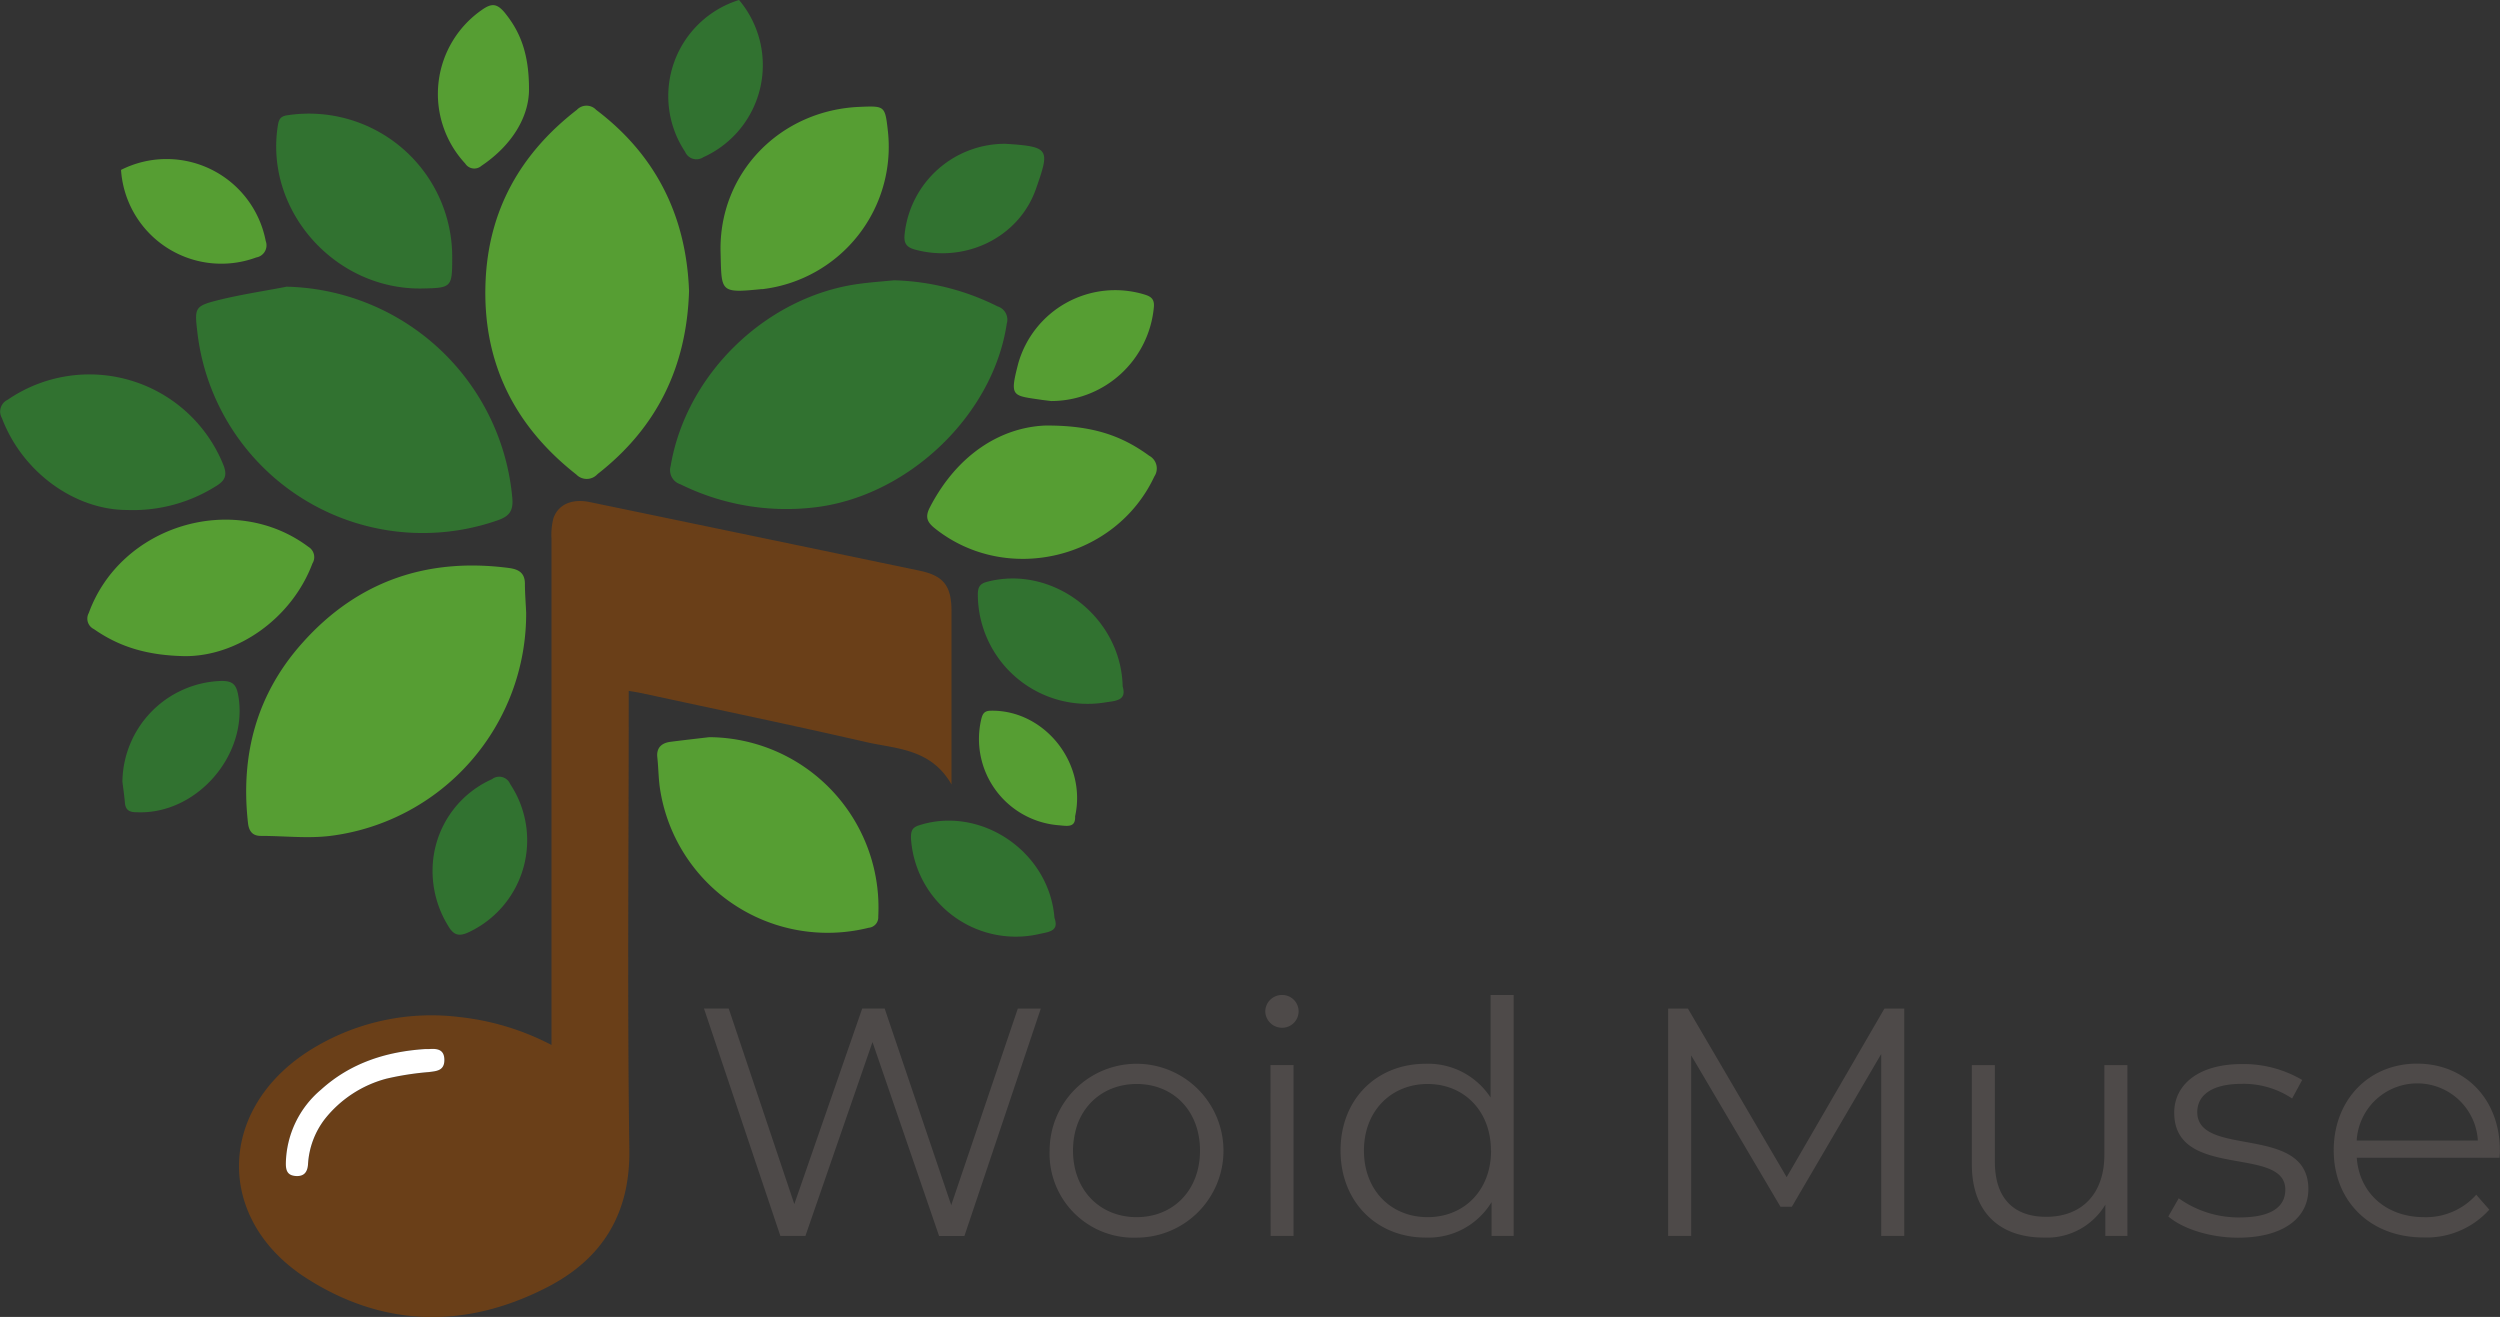 <svg xmlns="http://www.w3.org/2000/svg" viewBox="0 0 360.06 189.67"><rect x="0" y="0" width="360.06" height="189.67" fill="#333333" stroke="none"/><defs><style>.cls-1{fill:#6a3f18;}.cls-2{fill:#569e33;}.cls-3{fill:#317230;}.cls-4{fill:#fff;}.cls-5{fill:#4e4a49;}</style></defs><g id="Ebene_2" data-name="Ebene 2"><g id="Hintergrund"><path class="cls-1" d="M79.43,150.5v-2.6q0-35.12,0-70.24a9.9,9.9,0,0,1,.27-3c.68-2,2.66-2.89,5.28-2.34q23.73,4.92,47.45,9.87c3.46.72,4.6,2.18,4.61,5.79v25c-3-5.22-8-5.11-12.37-6.12-10.68-2.45-21.41-4.68-32.12-7-.6-.13-1.2-.22-2-.36v2.44c0,21.21-.21,42.42.09,63.62.14,9.52-4.14,16-12.16,20-11.55,5.83-23.25,5.59-34.25-1.41-13.18-8.37-13-24.18.08-32.68a32.91,32.91,0,0,1,21.78-5A37.3,37.3,0,0,1,79.43,150.5Zm-18.19.59c-5.61.36-10.76,2-15,5.85a14.18,14.18,0,0,0-5.06,10.58c0,1,.23,1.75,1.38,1.85s1.72-.5,1.81-1.65a11.77,11.77,0,0,1,2.46-6.6,16.82,16.82,0,0,1,8.85-5.77,41.89,41.89,0,0,1,6.12-.95c1.12-.14,2.23-.23,2.21-1.73S63,151,61.81,151.09Z"></path><path class="cls-2" d="M99.24,41.91c-.34,10.94-4.63,19.7-13.18,26.37a2.09,2.09,0,0,1-3.06.06c-9-7.07-13.52-16.25-13.07-27.7.4-10.33,5-18.51,13.15-24.82a1.91,1.91,0,0,1,2.78,0C94.56,22.4,98.84,31.22,99.24,41.91Z"></path><path class="cls-2" d="M75.78,88.23a32.24,32.24,0,0,1-28.21,32.16c-3.27.4-6.64,0-10,0-1.11,0-1.7-.57-1.85-1.83C34.6,108.66,37,99.84,43.67,92.46c7.9-8.79,17.9-12.18,29.6-10.66,1.38.18,2.33.67,2.33,2.28C75.6,85.46,75.72,86.84,75.78,88.23Z"></path><path class="cls-2" d="M102.16,106.17A24.54,24.54,0,0,1,126.49,132a1.51,1.51,0,0,1-1.38,1.62A24.42,24.42,0,0,1,95,113.21c-.17-1.37-.18-2.76-.33-4.13s.6-2.07,1.89-2.24C98.42,106.6,100.29,106.39,102.16,106.17Z"></path><path class="cls-2" d="M123.85,15.39c3.5-.14,3.62-.16,4,3.25a20.65,20.65,0,0,1-18,23h-.19c-6.06.61-5.72.39-5.88-5.29C103.48,24.93,112.36,15.84,123.85,15.39Z"></path><path class="cls-2" d="M150.5,61.29c6.95-.06,11.15,1.53,15,4.34a2.08,2.08,0,0,1,.75,3c-5.57,11.91-21.27,15.66-31.55,7.51-1.14-.9-1.53-1.63-.76-3.1C137.88,65.44,144.14,61.57,150.5,61.29Z"></path><path class="cls-2" d="M26.66,94.5c-5.51-.09-9.52-1.37-13.13-3.89a1.68,1.68,0,0,1-.74-2.33c4.6-12.65,20.89-17.56,31.63-9.52A1.73,1.73,0,0,1,45,81.15C42,89.12,34.15,94.53,26.66,94.5Z"></path><path class="cls-2" d="M154.84,117.57c.09,1.73-1.22,1.37-2.44,1.28a12.46,12.46,0,0,1-11.06-15.33c.2-.78.47-1.15,1.36-1.16C150.36,102.21,156.56,109.82,154.84,117.57Z"></path><path class="cls-2" d="M151.39,57.76l-1.29-.16c-4.33-.65-4.71-.37-3.46-5.21a14.51,14.51,0,0,1,18.1-10c.91.27,1.54.58,1.45,1.78A14.87,14.87,0,0,1,151.39,57.76Z"></path><path class="cls-2" d="M76.19,12.89c0,3.88-2.39,8-6.86,11A1.55,1.55,0,0,1,67,23.55a14.73,14.73,0,0,1,2.6-22.26c1.28-.85,2-.71,3,.42C74.91,4.51,76.2,7.68,76.19,12.89Z"></path><path class="cls-2" d="M17.43,24.47A14.54,14.54,0,0,1,38.27,34.71a1.77,1.77,0,0,1-1.37,2.37A14.48,14.48,0,0,1,17.43,24.47Z"></path><path class="cls-3" d="M41.28,41.29A33.42,33.42,0,0,1,73.79,71.77c.15,1.85-.47,2.61-2.18,3.19a32.68,32.68,0,0,1-43.2-27.24c-.39-3.35-.34-3.64,2.89-4.46S38,41.93,41.28,41.29Z"></path><path class="cls-3" d="M128.76,40.37a35.3,35.3,0,0,1,14.92,3.76A2,2,0,0,1,145,46.61c-2,13.38-14.51,25.1-28,26.5A34.45,34.45,0,0,1,98,69.75a2.13,2.13,0,0,1-1.41-2.63c2.25-13.39,14-24.64,27.51-26.29C125.63,40.64,127.2,40.52,128.76,40.37Z"></path><path class="cls-3" d="M65.13,37.17c0,4.21-.11,4.3-4.29,4.38C48.28,41.78,38.14,30.38,40,18.19c.14-.91.31-1.44,1.39-1.59A20.64,20.64,0,0,1,65.13,37.17Z"></path><path class="cls-3" d="M18.28,73.45c-7.36,0-15-5.3-18-13.23a1.87,1.87,0,0,1,.82-2.64,20.8,20.8,0,0,1,31.05,9.33c.59,1.45.35,2.26-1,3.08A22.4,22.4,0,0,1,18.28,73.45Z"></path><path class="cls-3" d="M161.69,98.86c.64,2.11-1.09,2.07-2.61,2.32a15.8,15.8,0,0,1-18.25-15.53c0-1,.23-1.57,1.31-1.85C151.53,81.3,161.48,88.8,161.69,98.86Z"></path><path class="cls-3" d="M151.87,132.21c.72,2-.93,2-2.37,2.35a15.13,15.13,0,0,1-18.3-13.85c0-1,.13-1.51,1.15-1.84C141.2,116,151.12,122.6,151.87,132.21Z"></path><path class="cls-3" d="M17.63,112.6A14.71,14.71,0,0,1,31.92,98.07c1.51,0,2.08.47,2.36,1.91,1.66,8.61-5.92,17.42-14.65,17-1,0-1.55-.32-1.64-1.36S17.76,113.6,17.63,112.6Z"></path><path class="cls-3" d="M62.3,125.22a14.43,14.43,0,0,1,8.56-13,1.7,1.7,0,0,1,2.61.69,14.62,14.62,0,0,1-5.94,21.34c-1.48.7-2.23.4-3-.93A15.05,15.05,0,0,1,62.3,125.22Z"></path><path class="cls-3" d="M106.44,0a14.55,14.55,0,0,1-5.14,22.64,1.78,1.78,0,0,1-2.63-.78A14.49,14.49,0,0,1,106.44,0Z"></path><path class="cls-3" d="M144.8,20.71c6.45.41,6.41.76,4.39,6.53-2.47,7-10.18,10.67-17.39,8.71-1.33-.35-1.65-1-1.51-2.25A14.54,14.54,0,0,1,144.8,20.71Z"></path><path class="cls-4" d="M61.24,151.09h.57C63,151,64,151.15,64,152.67s-1.09,1.59-2.21,1.73a41.89,41.89,0,0,0-6.12.95,16.82,16.82,0,0,0-8.85,5.77,11.77,11.77,0,0,0-2.46,6.6c-.09,1.15-.62,1.75-1.81,1.65s-1.39-.84-1.38-1.85a14.18,14.18,0,0,1,5.06-10.58C50.48,153.09,55.63,151.45,61.24,151.09Z"></path><path class="cls-5" d="M149.9,145.26l-11,32.75h-3.65l-9.59-27.93L116,178h-3.61l-11-32.75h3.56l9.45,28.17,9.78-28.17h3.23L137,173.57l9.59-28.31Z"></path><path class="cls-5" d="M151.17,165.71a12.52,12.52,0,1,1,12.54,12.54A12.1,12.1,0,0,1,151.17,165.71Zm21.66,0c0-5.76-3.88-9.59-9.12-9.59s-9.17,3.83-9.17,9.59,3.93,9.59,9.17,9.59S172.83,171.46,172.83,165.71Z"></path><path class="cls-5" d="M182.23,145.64a2.4,2.4,0,0,1,2.44-2.34,2.36,2.36,0,1,1,0,4.72A2.41,2.41,0,0,1,182.23,145.64Zm.75,7.76h3.32V178H183Z"></path><path class="cls-5" d="M218,143.3V178h-3.18v-4.86a10.66,10.66,0,0,1-9.5,5.1c-7,0-12.25-5.1-12.25-12.54s5.24-12.49,12.25-12.49a10.74,10.74,0,0,1,9.36,4.86V143.3Zm-3.27,22.41c0-5.76-3.93-9.59-9.12-9.59s-9.17,3.83-9.17,9.59,3.93,9.59,9.17,9.59S214.75,171.46,214.75,165.71Z"></path><path class="cls-5" d="M274.26,145.26V178h-3.32v-26.2l-12.87,22h-1.64L243.57,152V178h-3.32V145.26h2.85l14.22,24.28,14.08-24.28Z"></path><path class="cls-5" d="M306.4,153.4V178h-3.18v-4.49a9.81,9.81,0,0,1-8.85,4.73c-6.26,0-10.38-3.51-10.38-10.58V153.4h3.32v13.94c0,5.24,2.71,7.91,7.39,7.91,5.15,0,8.38-3.32,8.38-8.93V153.4Z"></path><path class="cls-5" d="M312.29,175.2l1.5-2.62a14.84,14.84,0,0,0,8.75,2.76c4.68,0,6.6-1.59,6.6-4,0-6.41-16-1.36-16-11.09,0-4,3.46-7,9.73-7a16.68,16.68,0,0,1,8.7,2.29l-1.45,2.67a12.58,12.58,0,0,0-7.25-2.11c-4.44,0-6.41,1.73-6.41,4.07,0,6.64,16,1.64,16,11.09,0,4.26-3.75,7-10.16,7C318.24,178.25,314.31,176.94,312.29,175.2Z"></path><path class="cls-5" d="M360,166.74H339.43c.37,5.14,4.3,8.56,9.68,8.56a9.69,9.69,0,0,0,7.53-3.23l1.88,2.15a12.13,12.13,0,0,1-9.5,4c-7.67,0-12.91-5.24-12.91-12.54s5.09-12.49,12-12.49,11.93,5.1,11.93,12.49C360.06,166,360,166.36,360,166.74Zm-20.58-2.48h17.45a8.74,8.74,0,0,0-17.45,0Z"></path></g></g></svg>